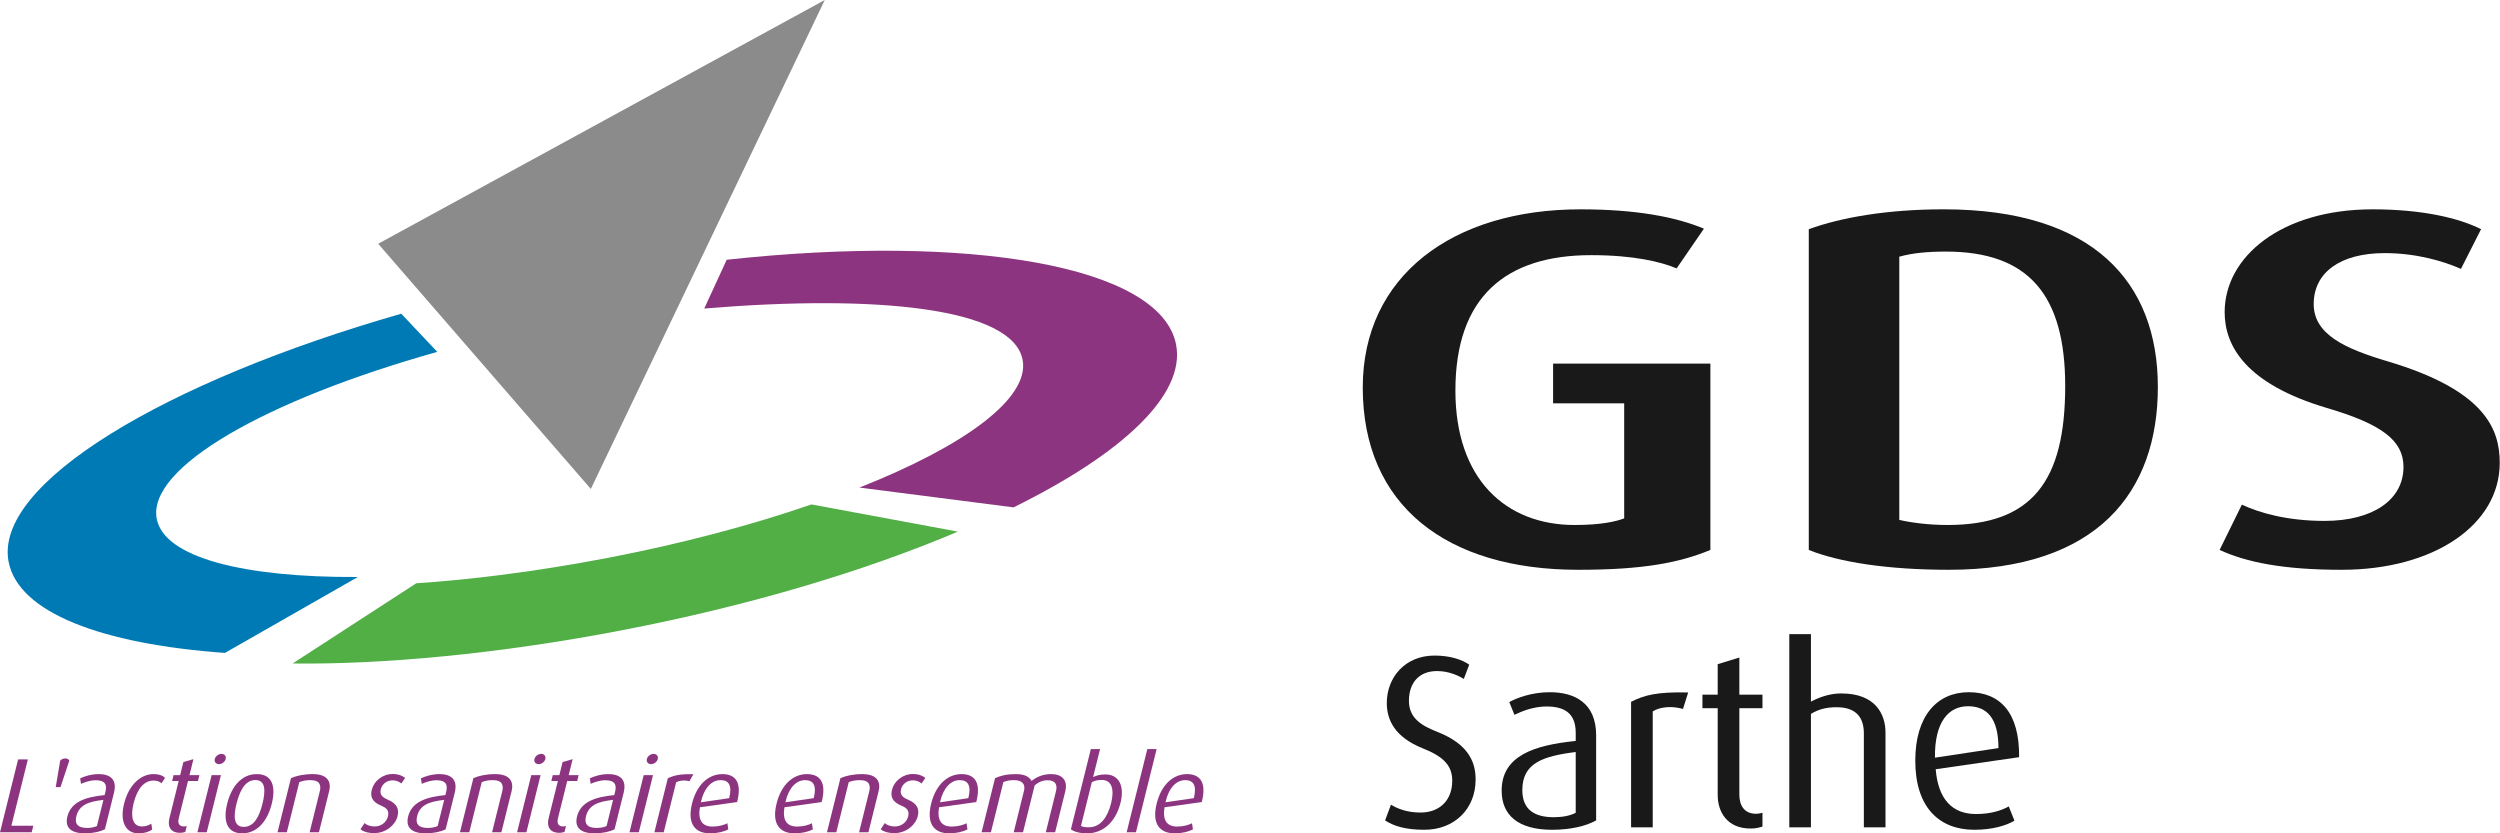<?xml version="1.0" encoding="UTF-8"?>
<svg width="324px" height="108px" viewBox="0 0 324 108" version="1.1" xmlns="http://www.w3.org/2000/svg" xmlns:xlink="http://www.w3.org/1999/xlink">
    <title>logo</title>
    <g id="Page-1" stroke="none" stroke-width="1" fill="none" fill-rule="evenodd">
        <g id="logo" transform="translate(0, 0)">
            <path d="M204.539,73.845 C187.411,73.845 176.613,65.466 176.613,50.223 C176.613,35.772 188.249,27.129 204.818,27.129 C212.079,27.129 217.198,28.119 220.829,29.636 L217.291,34.783 C215.244,33.925 211.706,33.067 206.214,33.067 C195.137,33.067 188.62,38.478 188.62,50.619 C188.62,62.099 195.137,68.039 204.074,68.039 C207.517,68.039 209.473,67.577 210.495,67.181 L210.495,52.268 L201.282,52.268 L201.282,47.121 L221.667,47.121 L221.667,71.272 C217.664,72.921 213.009,73.845 204.539,73.845" id="Fill-1" fill="#1A1919"></path>
            <path d="M252.199,32.606 C249.685,32.606 247.823,32.804 246.149,33.265 L246.149,67.38 C247.544,67.709 249.871,68.039 252.384,68.039 C263.369,68.039 267.65,62.364 267.65,50.025 C267.65,38.214 262.902,32.606 252.199,32.606 M252.57,73.844 C244.658,73.844 238.328,72.856 234.419,71.273 L234.419,29.702 C238.607,28.184 244.566,27.128 251.92,27.128 C271.281,27.128 279.658,36.564 279.658,50.157 C279.658,63.684 271.932,73.844 252.57,73.844" id="Fill-3" fill="#1A1919"></path>
            <path d="M303.487,73.845 C295.854,73.845 291.106,72.856 287.662,71.272 L290.548,65.4 C292.783,66.456 296.412,67.51 301.253,67.51 C307.583,67.51 311.492,64.739 311.492,60.517 C311.492,57.086 308.699,54.974 301.532,52.863 C291.106,49.761 288.315,44.878 288.315,40.458 C288.315,33.266 295.668,27.129 307.489,27.129 C313.912,27.129 318.66,28.251 321.545,29.702 L318.939,34.849 C316.704,33.859 313.168,32.803 309.071,32.803 C303.207,32.803 299.856,35.377 299.856,39.402 C299.856,43.361 303.952,45.208 309.537,46.858 C322.104,50.619 323.965,55.634 323.965,59.989 C323.965,68.039 315.401,73.845 303.487,73.845" id="Fill-5" fill="#1A1919"></path>
            <polygon id="Fill-7" fill="#8D3481" points="0 107.863 2.348 98.416 3.611 98.416 1.475 107.012 4.318 107.012 4.106 107.863"></polygon>
            <path d="M7.84,102.013 L7.222,102.013 L7.8,98.579 C7.985,98.387 8.216,98.291 8.462,98.291 C8.709,98.291 8.891,98.387 8.981,98.579 L7.84,102.013 Z" id="Fill-9" fill="#8D3481"></path>
            <path d="M13.403,103.661 C11.477,103.895 10.266,104.293 9.893,105.79 C9.628,106.862 10.178,107.3 11.277,107.3 C11.744,107.3 12.217,107.218 12.561,107.053 L13.403,103.661 Z M11.006,108 C9.083,108 8.398,107.162 8.733,105.817 C9.221,103.854 11.205,103.277 13.557,103.043 L13.669,102.591 C13.952,101.452 13.346,101.121 12.399,101.121 C11.685,101.121 10.962,101.381 10.498,101.588 L10.388,100.873 C10.872,100.641 11.774,100.323 12.79,100.323 C14.163,100.323 15.226,100.914 14.775,102.728 L13.595,107.48 C12.952,107.794 12.036,108 11.006,108 L11.006,108 Z" id="Fill-11" fill="#8D3481"></path>
            <path d="M17.942,108 C16.322,108 15.488,106.546 16.081,104.156 C16.685,101.725 18.229,100.324 19.876,100.324 C20.783,100.324 21.206,100.612 21.389,100.818 L20.925,101.52 C20.747,101.353 20.465,101.161 19.915,101.161 C18.57,101.161 17.744,102.384 17.314,104.115 C16.874,105.886 17.203,107.108 18.397,107.108 C18.906,107.108 19.29,106.943 19.612,106.751 L19.727,107.506 C19.373,107.768 18.766,108 17.942,108" id="Fill-14" fill="#8D3481"></path>
            <path d="M23.328,107.932 C21.982,107.932 21.726,106.971 21.952,106.063 L23.156,101.217 L22.305,101.217 L22.493,100.461 L23.344,100.461 L23.767,98.758 L25.068,98.387 L24.554,100.461 L25.843,100.461 L25.655,101.217 L24.366,101.217 L23.168,106.037 C23.021,106.627 23.162,107.108 23.835,107.108 C23.958,107.108 24.075,107.081 24.205,107.053 L24.014,107.822 C23.867,107.863 23.63,107.932 23.328,107.932" id="Fill-16" fill="#8D3481"></path>
            <path d="M28.383,99.033 C27.984,99.033 27.743,98.73 27.833,98.375 C27.925,98.004 28.314,97.701 28.713,97.701 C29.098,97.701 29.339,98.004 29.247,98.375 C29.158,98.73 28.768,99.033 28.383,99.033 L28.383,99.033 Z M25.584,107.863 L27.424,100.461 L28.632,100.461 L26.793,107.863 L25.584,107.863 Z" id="Fill-18" fill="#8D3481"></path>
            <path d="M33.102,101.093 C31.687,101.093 31.02,102.673 30.649,104.169 C30.277,105.666 30.207,107.162 31.594,107.162 C33.007,107.162 33.645,105.653 34.013,104.169 C34.382,102.686 34.515,101.093 33.102,101.093 M31.386,107.999 C29.367,107.999 28.9,106.339 29.439,104.169 C29.989,101.959 31.288,100.323 33.278,100.323 C35.311,100.323 35.771,101.959 35.221,104.169 C34.683,106.339 33.39,107.999 31.386,107.999" id="Fill-20" fill="#8D3481"></path>
            <path d="M40.127,107.863 L41.447,102.549 C41.619,101.861 41.517,101.106 40.254,101.106 C39.566,101.106 39.213,101.202 38.787,101.368 L37.173,107.863 L35.966,107.863 L37.709,100.846 C38.446,100.531 39.362,100.324 40.543,100.324 C42.604,100.324 42.925,101.464 42.662,102.522 L41.335,107.863 L40.127,107.863 Z" id="Fill-22" fill="#8D3481"></path>
            <path d="M48.489,107.973 C47.693,107.973 47.043,107.767 46.721,107.465 L47.249,106.668 C47.454,106.889 47.922,107.108 48.582,107.108 C49.406,107.108 50.094,106.545 50.272,105.831 C50.463,105.062 50.135,104.719 49.402,104.416 C48.092,103.88 47.995,103.111 48.185,102.342 C48.459,101.245 49.556,100.311 50.902,100.311 C51.657,100.311 52.186,100.558 52.506,100.819 L52.01,101.546 C51.831,101.381 51.453,101.134 50.875,101.134 C50.066,101.134 49.506,101.671 49.349,102.301 C49.173,103.016 49.608,103.358 50.255,103.633 C51.56,104.183 51.726,104.953 51.514,105.805 C51.235,106.93 50,107.973 48.489,107.973" id="Fill-24" fill="#8D3481"></path>
            <path d="M57.565,103.661 C55.639,103.895 54.427,104.293 54.055,105.79 C53.79,106.862 54.34,107.3 55.439,107.3 C55.906,107.3 56.378,107.218 56.722,107.053 L57.565,103.661 Z M55.168,108 C53.245,108 52.56,107.162 52.894,105.817 C53.383,103.854 55.367,103.277 57.719,103.043 L57.83,102.591 C58.114,101.452 57.508,101.121 56.561,101.121 C55.846,101.121 55.123,101.381 54.66,101.588 L54.549,100.873 C55.033,100.641 55.935,100.323 56.951,100.323 C58.325,100.323 59.387,100.914 58.936,102.728 L57.756,107.48 C57.114,107.794 56.197,108 55.168,108 L55.168,108 Z" id="Fill-26" fill="#8D3481"></path>
            <path d="M63.771,107.863 L65.091,102.549 C65.263,101.861 65.162,101.106 63.899,101.106 C63.211,101.106 62.858,101.202 62.432,101.368 L60.818,107.863 L59.611,107.863 L61.353,100.846 C62.09,100.531 63.007,100.324 64.188,100.324 C66.248,100.324 66.57,101.464 66.306,102.522 L64.98,107.863 L63.771,107.863 Z" id="Fill-29" fill="#8D3481"></path>
            <path d="M69.811,99.033 C69.412,99.033 69.17,98.73 69.26,98.375 C69.353,98.004 69.742,97.701 70.141,97.701 C70.526,97.701 70.767,98.004 70.675,98.375 C70.586,98.73 70.195,99.033 69.811,99.033 L69.811,99.033 Z M67.012,107.863 L68.852,100.461 L70.06,100.461 L68.221,107.863 L67.012,107.863 Z" id="Fill-31" fill="#8D3481"></path>
            <path d="M72.474,107.932 C71.128,107.932 70.871,106.971 71.098,106.063 L72.302,101.217 L71.451,101.217 L71.639,100.461 L72.49,100.461 L72.912,98.758 L74.214,98.387 L73.699,100.461 L74.988,100.461 L74.801,101.217 L73.511,101.217 L72.313,106.037 C72.166,106.627 72.307,107.108 72.981,107.108 C73.104,107.108 73.221,107.081 73.351,107.053 L73.159,107.822 C73.012,107.863 72.776,107.932 72.474,107.932" id="Fill-33" fill="#8D3481"></path>
            <path d="M79.455,103.661 C77.529,103.895 76.317,104.293 75.944,105.79 C75.679,106.862 76.229,107.3 77.328,107.3 C77.795,107.3 78.268,107.218 78.612,107.053 L79.455,103.661 Z M77.057,108 C75.135,108 74.449,107.162 74.784,105.817 C75.273,103.854 77.256,103.277 79.608,103.043 L79.72,102.591 C80.004,101.452 79.398,101.121 78.45,101.121 C77.736,101.121 77.013,101.381 76.549,101.588 L76.439,100.873 C76.923,100.641 77.825,100.323 78.841,100.323 C80.214,100.323 81.277,100.914 80.826,102.728 L79.646,107.48 C79.004,107.794 78.087,108 77.057,108 L77.057,108 Z" id="Fill-35" fill="#8D3481"></path>
            <path d="M84.381,99.033 C83.982,99.033 83.741,98.73 83.831,98.375 C83.923,98.004 84.312,97.701 84.711,97.701 C85.096,97.701 85.337,98.004 85.245,98.375 C85.156,98.73 84.766,99.033 84.381,99.033 L84.381,99.033 Z M81.582,107.863 L83.422,100.461 L84.63,100.461 L82.791,107.863 L81.582,107.863 Z" id="Fill-38" fill="#8D3481"></path>
            <path d="M89.349,101.258 C88.789,101.08 88.088,101.135 87.625,101.395 L86.018,107.863 L84.81,107.863 L86.551,100.859 C87.369,100.489 88.118,100.296 89.865,100.337 L89.349,101.258 Z" id="Fill-40" fill="#8D3481"></path>
            <path d="M93.38,101.106 C92.309,101.106 91.296,101.972 90.825,103.976 L94.503,103.441 C94.919,101.766 94.437,101.106 93.38,101.106 L93.38,101.106 Z M90.707,104.622 C90.428,106.299 91.005,107.121 92.338,107.121 C93.175,107.121 93.831,106.916 94.27,106.696 L94.388,107.491 C93.866,107.768 93.026,108 92.024,108 C90.087,108 89.031,106.778 89.685,104.142 C90.311,101.629 91.871,100.324 93.616,100.324 C95.386,100.324 96.172,101.478 95.529,103.949 L90.707,104.622 Z" id="Fill-42" fill="#8D3481"></path>
            <path d="M104.338,101.106 C103.267,101.106 102.253,101.972 101.783,103.976 L105.461,103.441 C105.876,101.766 105.395,101.106 104.338,101.106 L104.338,101.106 Z M101.665,104.622 C101.386,106.299 101.963,107.121 103.296,107.121 C104.133,107.121 104.789,106.916 105.227,106.696 L105.346,107.491 C104.824,107.768 103.983,108 102.981,108 C101.045,108 99.988,106.778 100.643,104.142 C101.268,101.629 102.829,100.324 104.573,100.324 C106.343,100.324 107.129,101.478 106.487,103.949 L101.665,104.622 Z" id="Fill-45" fill="#8D3481"></path>
            <path d="M111.337,107.863 L112.657,102.549 C112.829,101.861 112.729,101.106 111.465,101.106 C110.777,101.106 110.424,101.202 109.998,101.368 L108.384,107.863 L107.177,107.863 L108.919,100.846 C109.656,100.531 110.573,100.324 111.754,100.324 C113.814,100.324 114.136,101.464 113.873,102.522 L112.546,107.863 L111.337,107.863 Z" id="Fill-48" fill="#8D3481"></path>
            <path d="M115.91,107.973 C115.114,107.973 114.463,107.767 114.141,107.465 L114.669,106.668 C114.876,106.889 115.343,107.108 116.002,107.108 C116.827,107.108 117.514,106.545 117.692,105.831 C117.882,105.062 117.555,104.719 116.822,104.416 C115.512,103.88 115.415,103.111 115.606,102.342 C115.879,101.245 116.977,100.311 118.322,100.311 C119.077,100.311 119.607,100.558 119.927,100.819 L119.43,101.546 C119.251,101.381 118.873,101.134 118.296,101.134 C117.486,101.134 116.927,101.671 116.771,102.301 C116.593,103.016 117.028,103.358 117.675,103.633 C118.98,104.183 119.147,104.953 118.935,105.805 C118.655,106.93 117.42,107.973 115.91,107.973" id="Fill-50" fill="#8D3481"></path>
            <path d="M124.374,101.106 C123.304,101.106 122.291,101.972 121.82,103.976 L125.497,103.441 C125.913,101.766 125.431,101.106 124.374,101.106 L124.374,101.106 Z M121.701,104.622 C121.422,106.299 122,107.121 123.333,107.121 C124.169,107.121 124.825,106.916 125.263,106.696 L125.383,107.491 C124.861,107.768 124.019,108 123.018,108 C121.081,108 120.025,106.778 120.68,104.142 C121.305,101.629 122.866,100.324 124.609,100.324 C126.38,100.324 127.165,101.478 126.524,103.949 L121.701,104.622 Z" id="Fill-52" fill="#8D3481"></path>
            <path d="M135.535,107.863 L136.858,102.535 C137.043,101.794 136.852,101.121 135.782,101.121 C135.163,101.121 134.632,101.327 134.093,101.78 L132.582,107.863 L131.374,107.863 L132.711,102.48 C132.916,101.656 132.504,101.106 131.431,101.106 C130.829,101.106 130.478,101.19 130.038,101.353 L128.421,107.863 L127.213,107.863 L128.956,100.846 C129.713,100.516 130.473,100.324 131.654,100.324 C132.793,100.324 133.396,100.668 133.699,101.217 C134.339,100.681 135.183,100.324 136.214,100.324 C137.985,100.324 138.33,101.478 138.073,102.508 L136.744,107.863 L135.535,107.863 Z" id="Fill-55" fill="#8D3481"></path>
            <path d="M142.781,101.08 C142.234,101.08 141.894,101.175 141.502,101.368 L140.093,107.04 C140.333,107.177 140.708,107.218 141.092,107.218 C142.616,107.218 143.537,105.942 144.002,104.074 C144.405,102.452 144.182,101.08 142.781,101.08 M140.87,108 C139.866,108 139.156,107.767 138.789,107.479 L141.372,97.083 L142.567,97.083 L141.666,100.708 C142.085,100.516 142.534,100.365 143.261,100.365 C144.964,100.365 145.777,101.794 145.222,104.032 C144.63,106.408 143.067,108 140.87,108" id="Fill-57" fill="#8D3481"></path>
            <polygon id="Fill-59" fill="#8D3481" points="146.013 107.863 148.692 97.083 149.899 97.083 147.221 107.863"></polygon>
            <path d="M153.596,101.106 C152.527,101.106 151.513,101.972 151.043,103.976 L154.719,103.441 C155.136,101.766 154.653,101.106 153.596,101.106 L153.596,101.106 Z M150.923,104.622 C150.644,106.299 151.223,107.121 152.555,107.121 C153.391,107.121 154.047,106.916 154.486,106.696 L154.605,107.491 C154.083,107.768 153.242,108 152.241,108 C150.303,108 149.248,106.778 149.903,104.142 C150.528,101.629 152.088,100.324 153.832,100.324 C155.603,100.324 156.388,101.478 155.746,103.949 L150.923,104.622 Z" id="Fill-61" fill="#8D3481"></path>
            <polygon id="Fill-64" fill="#8A8B8A" points="76.571 63.368 106.889 -1.42108547e-14 49.012 31.592"></polygon>
            <path d="M20.313,67.243 C19.041,60.627 34.377,51.866 56.669,45.602 L52.004,40.657 C21.403,49.421 -0.834,62.676 1.114,72.802 C2.38,79.381 13.099,83.459 29.146,84.62 L46.375,74.779 C31.499,74.859 21.275,72.241 20.313,67.243" id="Fill-66" fill="#007AB5"></path>
            <path d="M105.163,65.374 C97.439,68.039 88.462,70.437 78.789,72.297 C69.575,74.07 60.768,75.155 53.947,75.591 L37.924,85.987 C49.557,86.138 64.639,84.754 80.594,81.683 C97.167,78.496 112.19,73.97 124.138,68.898 L105.163,65.374 Z" id="Fill-68" fill="#51AF46"></path>
            <path d="M152.422,44.661 C150.452,34.424 125.606,30.249 94.18,33.664 L91.271,39.986 C113.712,38.119 131.238,39.909 132.528,46.623 C133.485,51.59 125.074,57.77 111.381,63.19 L131.352,65.755 C145.469,58.797 153.672,51.156 152.422,44.661" id="Fill-70" fill="#8D3481"></path>
            <path d="M184.607,107.538 C182.119,107.538 180.653,107.06 179.506,106.327 L180.27,104.286 C181.099,104.796 182.344,105.306 184.098,105.306 C186.617,105.306 188.21,103.679 188.21,101.192 C188.21,99.247 187.126,98.067 184.385,96.982 C180.716,95.515 179.729,93.252 179.729,91.115 C179.729,87.799 182.088,84.961 185.914,84.961 C187.923,84.961 189.455,85.471 190.412,86.141 L189.709,87.99 C188.945,87.512 187.701,86.969 186.234,86.969 C183.906,86.969 182.598,88.5 182.598,90.828 C182.598,93.091 184.256,94.049 186.265,94.845 C190.603,96.537 191.24,99.088 191.24,101.033 C191.24,104.859 188.467,107.538 184.607,107.538" id="Fill-72" fill="#1A1919"></path>
            <path d="M204.213,97.461 C199.875,98.004 197.293,98.928 197.293,102.405 C197.293,104.891 198.824,105.911 201.375,105.911 C202.459,105.911 203.512,105.72 204.213,105.337 L204.213,97.461 Z M201.152,107.539 C196.687,107.539 194.614,105.594 194.614,102.467 C194.614,97.908 198.888,96.569 204.213,96.026 L204.213,94.973 C204.213,92.326 202.619,91.561 200.418,91.561 C198.76,91.561 197.229,92.168 196.273,92.645 L195.602,90.987 C196.591,90.446 198.505,89.711 200.865,89.711 C204.052,89.711 206.86,91.083 206.86,95.293 L206.86,106.326 C205.552,107.061 203.543,107.539 201.152,107.539 L201.152,107.539 Z" id="Fill-74" fill="#1A1919"></path>
            <path d="M218.116,91.881 C216.714,91.466 215.118,91.594 214.194,92.199 L214.194,107.219 L211.388,107.219 L211.388,90.956 C213.077,90.095 214.705,89.648 218.787,89.744 L218.116,91.881 Z" id="Fill-76" fill="#1A1919"></path>
            <path d="M226.887,107.378 C223.762,107.378 222.614,105.146 222.614,103.041 L222.614,91.785 L220.636,91.785 L220.636,90.032 L222.614,90.032 L222.614,86.077 L225.42,85.215 L225.42,90.032 L228.417,90.032 L228.417,91.785 L225.42,91.785 L225.42,102.979 C225.42,104.35 226.026,105.465 227.588,105.465 C227.875,105.465 228.13,105.402 228.417,105.337 L228.417,107.123 C228.097,107.219 227.588,107.378 226.887,107.378" id="Fill-78" fill="#1A1919"></path>
            <path d="M241.555,107.219 L241.555,95.037 C241.555,93.252 240.789,91.657 238.047,91.657 C236.771,91.657 235.751,91.88 234.698,92.518 L234.698,107.219 L231.893,107.219 L231.893,82.187 L234.698,82.187 L234.698,90.924 C236.133,90.19 237.377,89.871 238.653,89.871 C243.022,89.871 244.361,92.518 244.361,94.942 L244.361,107.219 L241.555,107.219 Z" id="Fill-80" fill="#1A1919"></path>
            <path d="M255.044,91.529 C252.556,91.529 250.707,93.539 250.77,98.195 L258.999,96.952 C258.999,93.061 257.499,91.529 255.044,91.529 L255.044,91.529 Z M250.866,99.693 C251.185,103.583 253.003,105.498 256.097,105.498 C258.042,105.498 259.444,105.02 260.337,104.508 L261.071,106.359 C260.018,106.996 258.201,107.539 255.874,107.539 C251.376,107.539 248.22,104.7 248.22,98.577 C248.22,92.741 251.089,89.711 255.139,89.711 C259.253,89.711 261.74,92.391 261.677,98.131 L250.866,99.693 Z" id="Fill-82" fill="#1A1919"></path>
        </g>
    </g>
</svg>